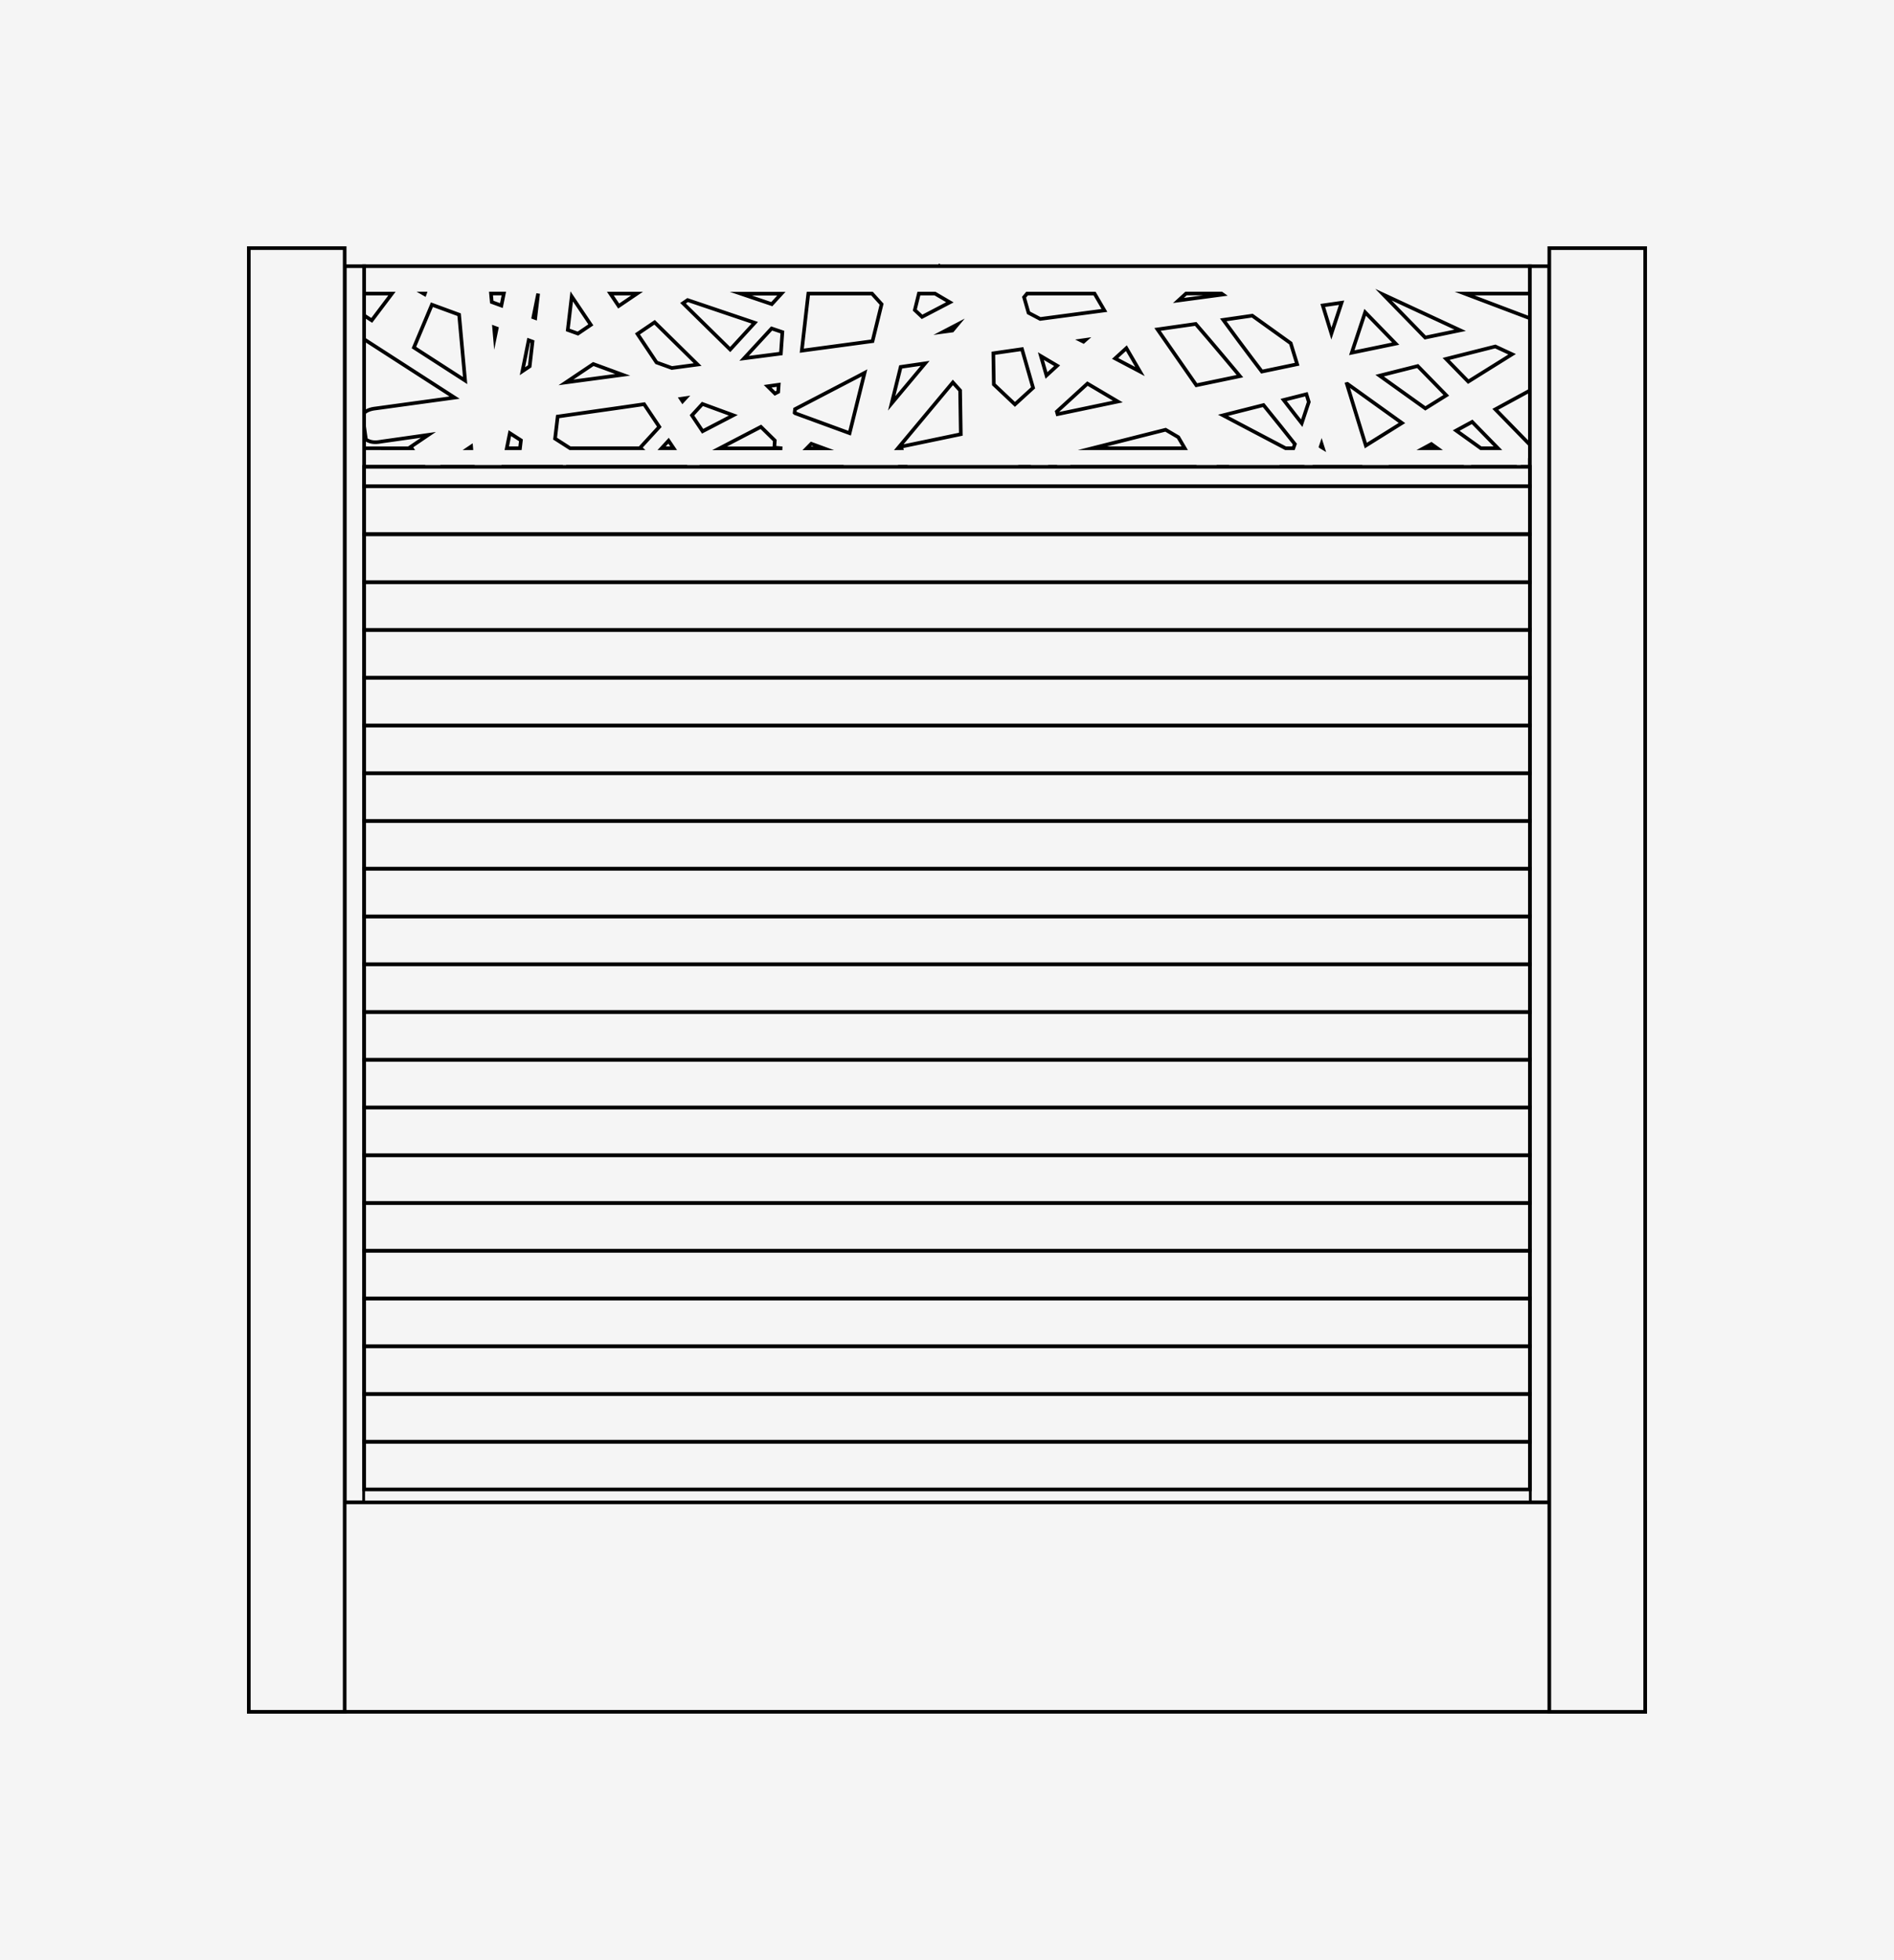 <svg xmlns="http://www.w3.org/2000/svg" viewBox="0 0 1044.11 1080"><defs><style>.cls-1,.cls-2,.cls-3{fill:#f5f5f5;}.cls-2,.cls-3{stroke:#000;stroke-miterlimit:10;}.cls-2{stroke-width:2px;}</style></defs><g id="bg"><rect class="cls-1" width="1044.11" height="1080"/></g><g id="Layer_1" data-name="Layer 1"><path class="cls-2" d="M824.34,225.55l31.41-17.08-8-13.66,7-15.14-47.35-17.9h35.93V146.68H518.25l-.27-.14-.08.14H200.74v15.09h15.34l-11.15,14.77-4.33-2.8-6,9.25,56,36.11-16.15,2.21L217,223.7l-8.76,1.2c-2.92.35-5.86.65-8.44,3.47l1.94,13.86c3.25,2,6.15,1.49,9.06,1l8.76-1.24,16.6-2.36-9.75,6.6.53.78H200.74v10.2h33.07l3,4.38,6.47-4.38h17.48l1.59,17.38h11.46l3.52-17.38h32.48l2.05,1.32.85-1.32h65.51l2.45,3.65,5.45-3.65h77.68l-.69,2.78,15.58,6.66,6.81-8.16,8.68,3.18,1.63-4.46h3.61l2.06,8.93,1.38,6,27.3-6.9.15,9.45,14.35-13.11,17.18-4.34h5.88l5,5.5,5.59-5.5H582l.91,3.16,8.65-2.48-.2-.68H659l3.29,5.65,8.85-5.65h6l21.74,12.83L706,257.24h12.66l5.17,1.71.56-1.71h8.07l0,.08.26-.08h17.65l3.77,6.45,11.87-6.45h40.49l3.34,2.39,1.71-2.39h24.14l1.56,1.59,1.63-1.59h4.45v-4.35l3.94-3.84Zm9.24-30.34-24.16,15.07L797.2,197.77l27.12-6.85ZM353.27,247h-39L306,241.7l1.43-12.17,34.66-4.93,13-1.88,8.37,12.48-10.53,11.48Zm-80.89-66.56,1.46.54-1,4.83Zm-1.28-14-.43-4.69h7.08l-1.35,6.63Zm292.3,25.95,6.11,21.3-10,9.14-11.64-11-.27-17.16Zm-39.75-25.8-15.34,8-4-3.75,2.25-9.08h8.86Zm4.21,12.16-2.84,3.4-4.95.66ZM510,200.22,495,218.12l-3.45,4.14,1.28-5.15,3.7-14.93ZM486,167.62,481,188l-1.15.15L442,193.24l3.53-30.89.08-.58h35.1Zm-9.38,37.83-.92,3.7-7.34,29.55-23.48-8.6-6.58-2.41-.25-.24.23-2,6.95-3.62,27.2-14.16Zm-66.42-8L425.38,181l5.92,2-.82,11.83ZM429.28,212l-.27,3.93-1.78.93-4.05-4Zm-26.75-19.4-26-25.52,2.54-1.73,37,12.5Zm1.72,36.23-16.91,8.8-5.88-8.76,5.76-6.28Zm21.22-61.24-17.08-5.77h22.37Zm-98.4,33,16.2,5.94-3.67.49L312,210.71ZM313,181.81l2.17-18.47L325.71,179l-7.12,4.82Zm28.06-13.18-4.6-6.86h14.74Zm-25.71-6.86Zm-18.68,0-1.58,13.48-1.07-.39,2.65-13.09Zm-5.22,25.71,2.11.77L292,201.86l-4,2.69Zm70.48,12.25L351.41,184l9.46-6.41,23.7,23.29-14.19,1.9Zm15.95,19.67-1.59,1.73-.91-1.36Zm41.58,15.8,7.67,7.53-.27,3.91,4.41.4H396.72Zm27.78,9.32,1.42.52,5.47,2h-9.37ZM495,247l17.39-20.83,12.9-15.45,4,4.43.29,19,.08,5.12-32.88,6.85.2.86Zm78.83-50.77,8.94,5.28-5.88,5.38Zm8.77,30.57,16.88-15.42,16.73,9.88L583,228.22ZM596,187.64l2.43-.35-1.13,1Zm18.74,9.87,6.2-5.66,7.5,12.88Zm-5.91-26.45-35.39,4.69L567,172.37l-2.47-8.6,1.67-2H603.4Zm86.81,33.69-5.19-6.82-7.76-10.36q-4.18-5.64-8.34-11.31l16-2.32,21.19,15.19,3.55,11.56Zm24.55,12.48,1.31,4.26-3.88,11.71-3.54-4.5-6.43-8.3Zm-38.6-12.3,1.93,2.35-24,5L638.1,181.51l21.07-3c4.76,5.46,9.44,11,14.12,16.54Zm-7.37,23.92,22.33-5.65q4.79,5.9,9.55,11.81l7.72,9.69L713,247h-4.29ZM729.3,246.9c-.34-.2-.66-.4-1-.62l-.24-.19.5-1.5Zm-.09-78.59,10.37-1.5-5.61,17Zm23.73,77.21-10.43-33.93.27-.07,30.09,21.57Zm16.47-56.15-24.22,5,7.38-22.29Zm-6.76-27L804.94,182l-19.27,4ZM760.55,207l21-5.29,15.76,16.13-11.55,7.2Zm-86.4-44.71-24.5,3.28,4.19-3.83h19.54Zm-439.91-.55-.14.4-.7-.4Zm-6.06,29.76,9.92-23.6,15,5.5,3.31,36.3ZM258.31,247l1.41-.95.08.95Zm22.75-8.32,6.12,3.94-.52,4.38h-7.29ZM364.74,247l3.82-4.15,2.79,4.15Zm237.43,0,40.39-10.2,7,4.11,3.55,6.09Zm182.63,0,4.28-2.32,3.24,2.32Zm31.56,0-13.61-9.75,8.81-4.79L825.77,247Z"/><rect class="cls-2" x="190.01" y="146.68" width="10.72" height="681.19"/><rect class="cls-2" x="843.37" y="146.68" width="10.72" height="681.19" transform="translate(1697.47 974.56) rotate(-180)"/><rect class="cls-3" x="518.48" y="502.98" width="7.15" height="642.64" transform="translate(1346.35 302.25) rotate(90)"/><rect class="cls-2" x="464.35" y="500.68" width="115.4" height="769.79" transform="translate(1407.63 363.52) rotate(90)"/><rect class="cls-2" x="137.16" y="136.72" width="52.85" height="806.55"/><rect class="cls-2" x="854.1" y="136.72" width="52.85" height="806.55" transform="translate(1761.04 1080) rotate(-180)"/><rect class="cls-2" x="516.69" y="-58.72" width="10.72" height="642.64" transform="translate(784.65 -259.46) rotate(90)"/><rect class="cls-2" x="508.91" y="486.27" width="26.31" height="642.6" transform="translate(1329.64 285.5) rotate(90)"/><rect class="cls-2" x="508.91" y="459.95" width="26.31" height="642.6" transform="translate(1303.33 259.19) rotate(90)"/><rect class="cls-2" x="508.91" y="433.64" width="26.31" height="642.6" transform="translate(1277.01 232.88) rotate(90)"/><rect class="cls-2" x="508.91" y="407.33" width="26.31" height="642.6" transform="translate(1250.7 206.56) rotate(90)"/><rect class="cls-2" x="508.91" y="381.02" width="26.31" height="642.6" transform="translate(1224.39 180.25) rotate(90)"/><rect class="cls-2" x="508.91" y="354.71" width="26.31" height="642.6" transform="translate(1198.08 153.94) rotate(90)"/><rect class="cls-2" x="508.91" y="328.39" width="26.31" height="642.6" transform="translate(1171.77 127.63) rotate(90)"/><rect class="cls-2" x="508.91" y="302.08" width="26.31" height="642.6" transform="translate(1145.45 101.32) rotate(90)"/><rect class="cls-2" x="508.91" y="275.77" width="26.31" height="642.6" transform="translate(1119.14 75) rotate(90)"/><rect class="cls-2" x="508.91" y="249.46" width="26.31" height="642.6" transform="translate(1092.83 48.69) rotate(90)"/><rect class="cls-2" x="508.91" y="223.15" width="26.31" height="642.6" transform="translate(1066.52 22.38) rotate(90)"/><rect class="cls-2" x="508.91" y="196.83" width="26.31" height="642.6" transform="translate(1040.2 -3.93) rotate(90)"/><rect class="cls-2" x="508.91" y="170.52" width="26.31" height="642.6" transform="translate(1013.89 -30.25) rotate(90)"/><rect class="cls-2" x="508.91" y="144.21" width="26.31" height="642.6" transform="translate(987.58 -56.56) rotate(90)"/><rect class="cls-2" x="508.91" y="117.9" width="26.31" height="642.6" transform="translate(961.27 -82.87) rotate(90)"/><rect class="cls-2" x="508.91" y="91.58" width="26.31" height="642.6" transform="translate(934.96 -109.18) rotate(90)"/><rect class="cls-2" x="508.91" y="65.27" width="26.31" height="642.6" transform="translate(908.64 -135.49) rotate(90)"/><rect class="cls-2" x="508.91" y="38.96" width="26.31" height="642.6" transform="translate(882.33 -161.81) rotate(90)"/><rect class="cls-2" x="508.91" y="12.65" width="26.31" height="642.6" transform="translate(856.02 -188.12) rotate(90)"/><rect class="cls-2" x="508.91" y="-13.66" width="26.31" height="642.6" transform="translate(829.71 -214.43) rotate(90)"/><rect class="cls-2" x="508.91" y="-40.19" width="26.31" height="642.6" transform="translate(803.18 -240.95) rotate(90)"/></g></svg>